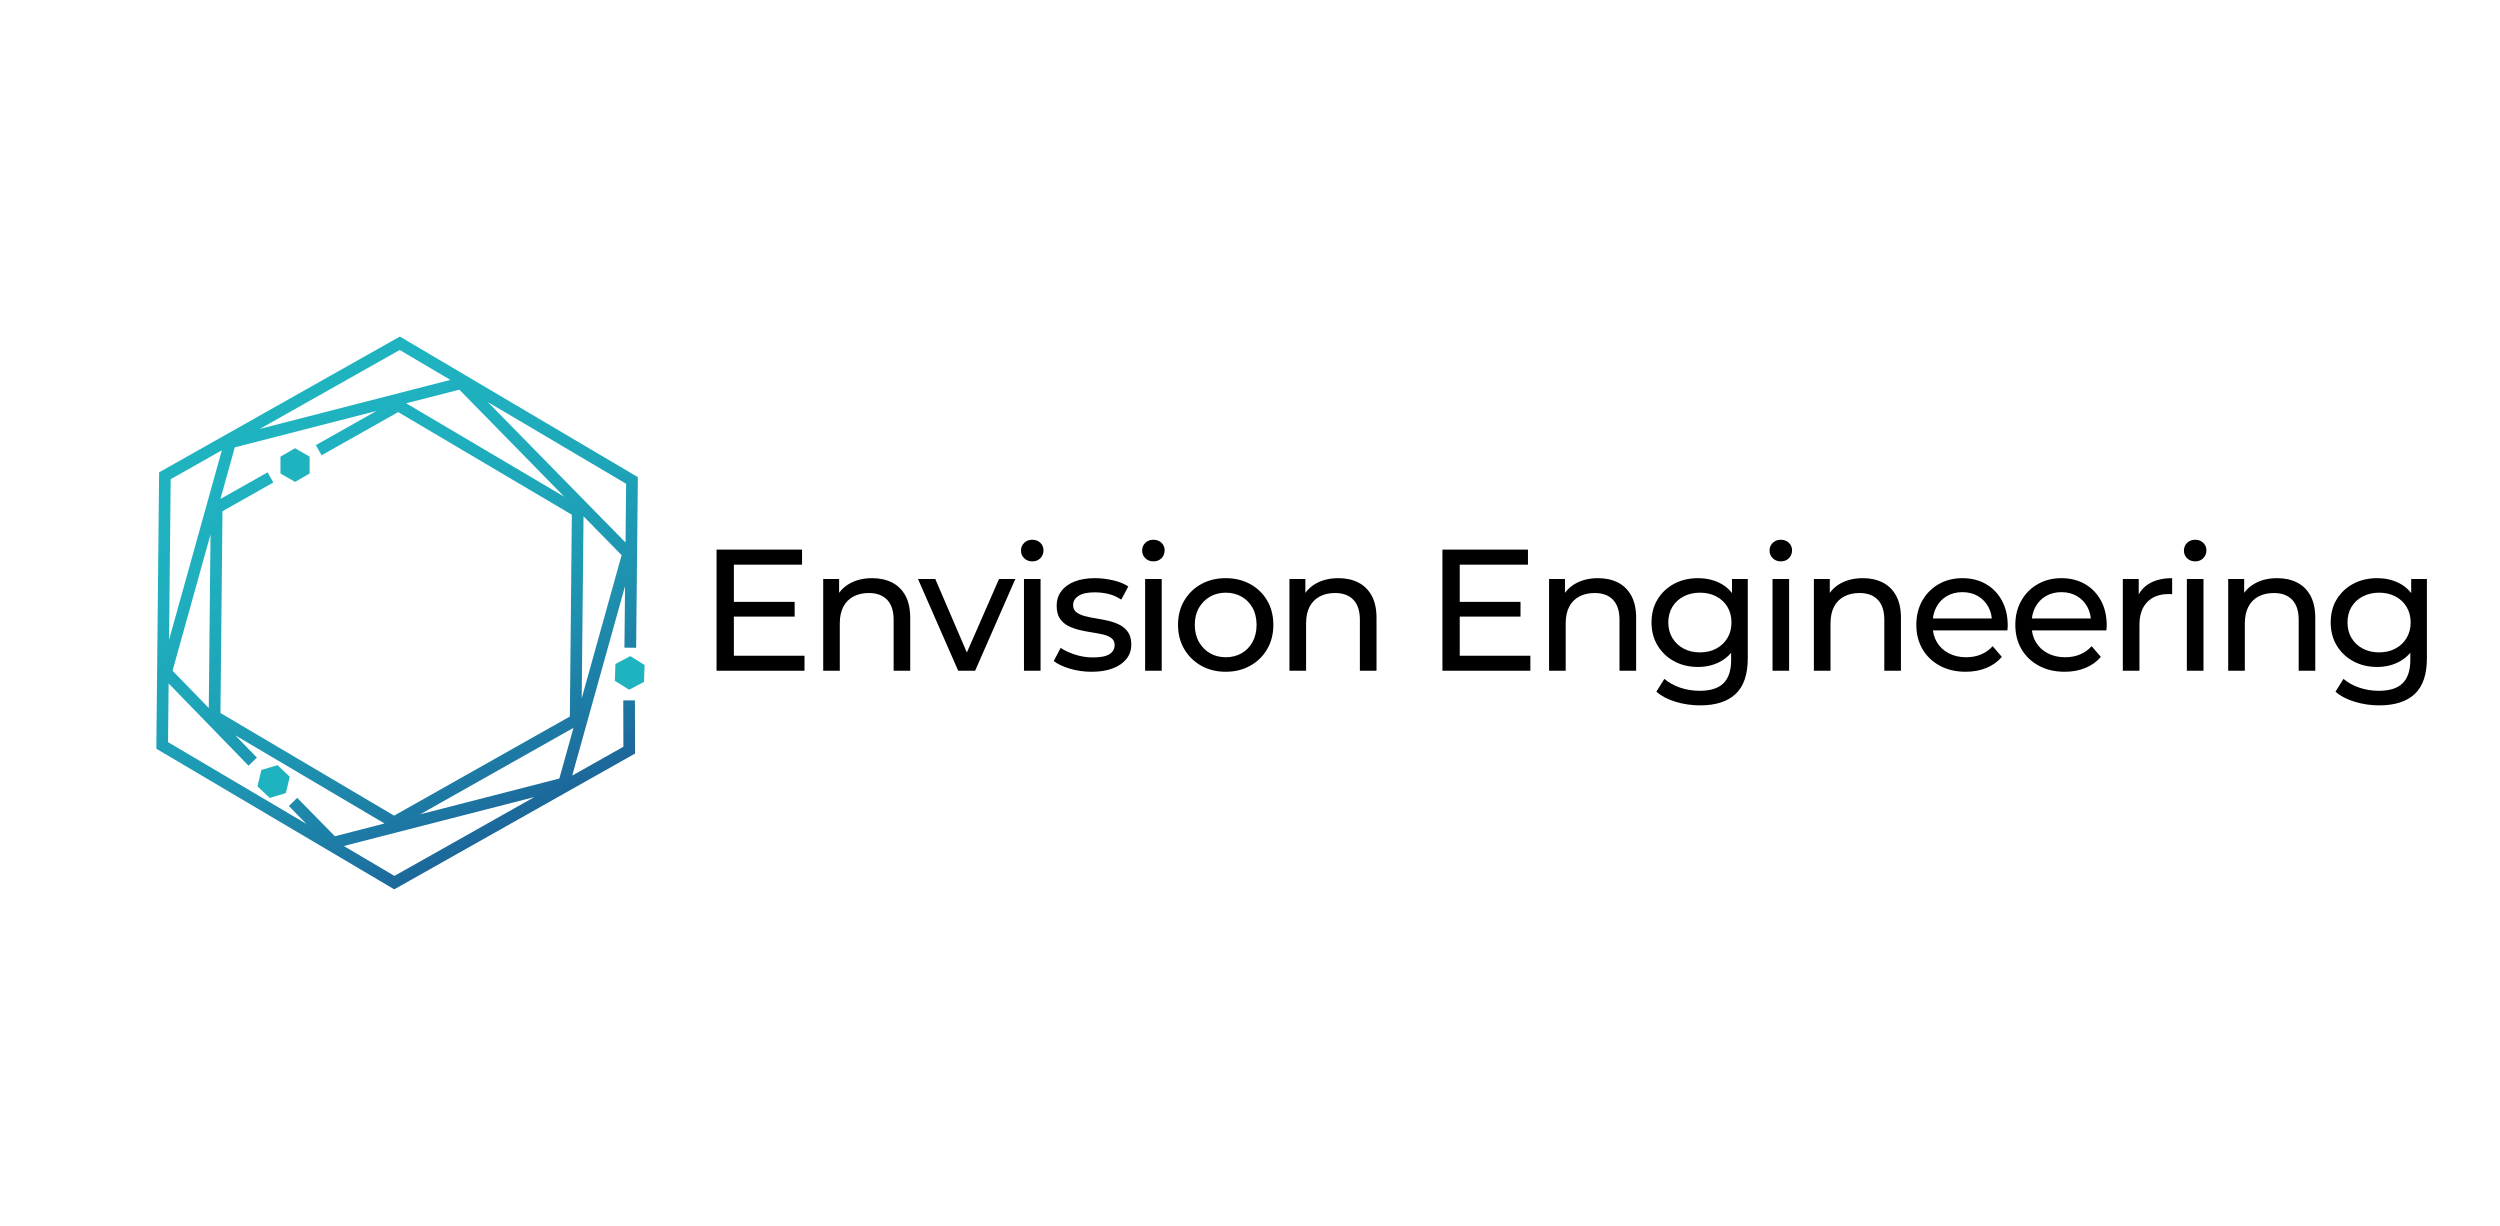 <?xml version="1.0" encoding="UTF-8" standalone="yes"?>
<svg xmlns="http://www.w3.org/2000/svg" viewBox="0 160.008 520 255">
  <svg xmlns="http://www.w3.org/2000/svg" xmlns:xlink="http://www.w3.org/1999/xlink" viewBox="101.12 35.31 373.96 423.38" height="115" width="101.562" y="230.008" x="32.515" preserveAspectRatio="xMinYMin" style="overflow: visible;">
    <linearGradient id="a" x1="377.71" y1="406.69" x2="193.31" y2="87.31" gradientUnits="userSpaceOnUse" style="fill: url(#a);">
      <stop offset="0" stop-color="#1c679a"/>
      <stop offset="0.1" stop-color="#1d76a2"/>
      <stop offset="0.32" stop-color="#1e91af"/>
      <stop offset="0.54" stop-color="#1ea4b8"/>
      <stop offset="0.76" stop-color="#1fafbe"/>
      <stop offset="1" stop-color="#1fb3c0"/>
    </linearGradient>
    <path class="a" d="M468.6,273.68,469.91,143,287.64,35.31l-184.39,104L101.12,351l180,106.38,2.22,1.31,184.43-104-.1-40.7-8.93,0,.09,35.48-39.19,22.1,40.47-145.14-.48,47.16Zm-50.76,52.64L283.23,402.24l-133-78.62,1.56-154.53,38.94-22-4.38-7.78L150.22,159.7l11-39.51L269.75,92.28l-46.45,26.2,4.38,7.78,58.67-33.09,133,78.62Zm2.77,8.68-10.82,38.81L303.2,401.22ZM113.55,291.24l29.08-104.33-1.34,132.91ZM292.49,86.43,333.19,76l80.37,82Zm33.82-17.91L180.38,106.05,287.54,45.61Zm-175,53.91L110.88,267.57l1.24-123ZM110.54,301,171.75,364l6.4-6.21-16.57-17.07,114.29,67.52-38,9.78L209,388.61l-6.38,6.25L216,408.52,110.09,345.94ZM283.48,448.39l-38.77-22.91L390.65,388Zm143.43-136,1.4-139.4,29.16,29.75ZM355,85.48l105.92,62.58-.45,45Z" style="fill: url(#a);"/>
    <polygon class="b" points="207.36 120.84 196.18 127.3 196.19 140.2 207.37 146.65 218.54 140.19 218.54 127.28 207.36 120.84" style="fill: #1FB3BF; fill-opacity: 1;"/>
    <polygon class="b" points="203.33 372.45 193.96 363.58 181.59 367.25 178.59 379.8 187.95 388.68 200.32 385 203.33 372.45" style="fill: #1FB3BF; fill-opacity: 1;"/>
    <polygon class="b" points="452.75 286.1 452.29 299 463.23 305.84 474.62 299.79 475.08 286.9 464.15 280.05 452.75 286.1" style="fill: #1FB3BF; fill-opacity: 1;"/>
  </svg>
  <svg xmlns="http://www.w3.org/2000/svg" x="149.046" y="272.275" viewBox="3.78 7.6 355.75 34.45" height="34.45" width="355.75" style="overflow: visible;">
    <g fill="#000" style="">
      <path d="M7.06 23.58L7.06 20.52L20.02 20.52L20.02 23.58L7.06 23.58ZM7.38 12.78L7.38 31.72L22.07 31.72L22.07 34.85L3.78 34.85L3.78 9.65L21.56 9.65L21.56 12.78L7.38 12.78ZM36.14 15.59L36.14 15.59Q38.48 15.59 40.27 16.49Q42.05 17.39 43.06 19.22Q44.06 21.06 44.06 23.87L44.06 23.87L44.06 34.85L40.61 34.85L40.61 24.26Q40.61 21.49 39.26 20.09Q37.91 18.68 35.46 18.68L35.46 18.68Q33.62 18.68 32.26 19.40Q30.89 20.12 30.15 21.53Q29.41 22.93 29.41 25.02L29.41 25.02L29.41 34.85L25.96 34.85L25.96 15.77L29.27 15.77L29.27 20.92L28.73 19.55Q29.66 17.68 31.61 16.63Q33.55 15.59 36.14 15.59ZM57.56 34.85L54.04 34.85L45.68 15.77L49.28 15.77L56.70 33.05L54.97 33.05L62.53 15.77L65.92 15.77L57.56 34.85ZM71.17 34.85L67.72 34.85L67.72 15.77L71.17 15.77L71.17 34.85ZM69.44 12.10L69.44 12.10Q68.44 12.10 67.77 11.45Q67.10 10.80 67.10 9.86L67.10 9.86Q67.10 8.89 67.77 8.24Q68.44 7.60 69.44 7.60L69.44 7.60Q70.45 7.60 71.12 8.23Q71.78 8.86 71.78 9.79L71.78 9.79Q71.78 10.76 71.14 11.43Q70.49 12.10 69.44 12.10ZM81.79 35.06L81.79 35.06Q79.42 35.06 77.27 34.42Q75.13 33.77 73.91 32.83L73.91 32.83L75.35 30.10Q76.57 30.92 78.37 31.50Q80.17 32.08 82.04 32.08L82.04 32.08Q84.46 32.08 85.52 31.39Q86.58 30.71 86.58 29.48L86.58 29.48Q86.58 28.58 85.93 28.08Q85.28 27.58 84.22 27.32Q83.16 27.07 81.86 26.87Q80.57 26.68 79.27 26.37Q77.98 26.06 76.90 25.51Q75.82 24.95 75.17 23.96Q74.52 22.97 74.52 21.31L74.52 21.31Q74.52 19.58 75.49 18.29Q76.46 16.99 78.25 16.29Q80.03 15.59 82.48 15.59L82.48 15.59Q84.35 15.59 86.27 16.04Q88.20 16.49 89.42 17.32L89.42 17.32L87.95 20.05Q86.65 19.19 85.25 18.86Q83.84 18.54 82.44 18.54L82.44 18.54Q80.17 18.54 79.06 19.28Q77.94 20.02 77.94 21.17L77.94 21.17Q77.94 22.14 78.61 22.66Q79.27 23.18 80.33 23.47Q81.40 23.76 82.69 23.96Q83.99 24.16 85.28 24.46Q86.58 24.77 87.64 25.31Q88.70 25.85 89.37 26.82Q90.04 27.79 90.04 29.41L90.04 29.41Q90.04 31.14 89.03 32.40Q88.02 33.66 86.18 34.36Q84.35 35.06 81.79 35.06ZM96.37 34.85L92.92 34.85L92.92 15.77L96.37 15.77L96.37 34.85ZM94.64 12.10L94.64 12.10Q93.64 12.10 92.97 11.45Q92.30 10.80 92.30 9.86L92.30 9.86Q92.30 8.89 92.97 8.24Q93.64 7.60 94.64 7.60L94.64 7.60Q95.65 7.60 96.32 8.23Q96.98 8.86 96.98 9.79L96.98 9.79Q96.98 10.76 96.34 11.43Q95.69 12.10 94.64 12.10ZM109.69 35.06L109.69 35.06Q106.81 35.06 104.58 33.80Q102.35 32.54 101.05 30.33Q99.76 28.12 99.76 25.31L99.76 25.31Q99.76 22.46 101.05 20.27Q102.35 18.07 104.58 16.83Q106.81 15.59 109.69 15.59L109.69 15.59Q112.54 15.59 114.79 16.83Q117.04 18.07 118.31 20.25Q119.59 22.43 119.59 25.31L119.59 25.31Q119.59 28.15 118.31 30.35Q117.04 32.54 114.79 33.80Q112.54 35.06 109.69 35.06ZM109.69 32.04L109.69 32.04Q111.53 32.04 112.99 31.21Q114.44 30.38 115.27 28.85Q116.10 27.32 116.10 25.31L116.10 25.31Q116.10 23.26 115.27 21.76Q114.44 20.27 112.99 19.44Q111.53 18.61 109.69 18.61L109.69 18.61Q107.86 18.61 106.42 19.44Q104.98 20.27 104.11 21.76Q103.25 23.26 103.25 25.31L103.25 25.31Q103.25 27.32 104.11 28.85Q104.98 30.38 106.42 31.21Q107.86 32.04 109.69 32.04ZM133.13 15.59L133.13 15.59Q135.47 15.59 137.25 16.49Q139.03 17.39 140.04 19.22Q141.05 21.06 141.05 23.87L141.05 23.87L141.05 34.85L137.59 34.85L137.59 24.26Q137.59 21.49 136.24 20.09Q134.89 18.68 132.44 18.68L132.44 18.68Q130.61 18.68 129.24 19.40Q127.87 20.12 127.13 21.53Q126.40 22.93 126.40 25.02L126.40 25.02L126.40 34.85L122.94 34.85L122.94 15.77L126.25 15.77L126.25 20.92L125.71 19.55Q126.65 17.68 128.59 16.63Q130.54 15.59 133.13 15.59ZM158.04 23.58L158.04 20.52L171 20.52L171 23.58L158.04 23.58ZM158.36 12.78L158.36 31.72L173.05 31.72L173.05 34.85L154.76 34.85L154.76 9.65L172.55 9.65L172.55 12.78L158.36 12.78ZM187.13 15.59L187.13 15.59Q189.47 15.59 191.25 16.49Q193.03 17.39 194.04 19.22Q195.05 21.06 195.05 23.87L195.05 23.87L195.05 34.85L191.59 34.85L191.59 24.26Q191.59 21.49 190.24 20.09Q188.89 18.68 186.44 18.68L186.44 18.68Q184.61 18.68 183.24 19.40Q181.87 20.12 181.13 21.53Q180.40 22.93 180.40 25.02L180.40 25.02L180.40 34.85L176.94 34.85L176.94 15.77L180.25 15.77L180.25 20.92L179.71 19.55Q180.65 17.68 182.59 16.63Q184.54 15.59 187.13 15.59ZM208.37 42.05L208.37 42.05Q205.74 42.05 203.27 41.31Q200.81 40.57 199.26 39.20L199.26 39.20L200.92 36.54Q202.25 37.69 204.19 38.36Q206.14 39.02 208.26 39.02L208.26 39.02Q211.64 39.02 213.23 37.44Q214.81 35.86 214.81 32.62L214.81 32.62L214.81 28.58L215.17 24.80L214.99 20.99L214.99 15.77L218.27 15.77L218.27 32.26Q218.27 37.30 215.75 39.67Q213.23 42.05 208.37 42.05ZM207.94 34.06L207.94 34.06Q205.16 34.06 202.99 32.89Q200.81 31.72 199.53 29.63Q198.25 27.54 198.25 24.80L198.25 24.80Q198.25 22.03 199.53 19.96Q200.81 17.89 202.99 16.74Q205.16 15.59 207.94 15.59L207.94 15.59Q210.38 15.59 212.40 16.58Q214.42 17.57 215.62 19.62Q216.83 21.67 216.83 24.80L216.83 24.80Q216.83 27.90 215.62 29.95Q214.42 32.00 212.40 33.03Q210.38 34.06 207.94 34.06ZM208.33 31.03L208.33 31.03Q210.24 31.03 211.72 30.24Q213.19 29.45 214.04 28.04Q214.88 26.64 214.88 24.80L214.88 24.80Q214.88 22.97 214.04 21.56Q213.19 20.16 211.72 19.39Q210.24 18.61 208.33 18.61L208.33 18.61Q206.42 18.61 204.93 19.39Q203.44 20.16 202.59 21.56Q201.74 22.97 201.74 24.80L201.74 24.80Q201.74 26.64 202.59 28.04Q203.44 29.45 204.93 30.24Q206.42 31.03 208.33 31.03ZM226.87 34.85L223.42 34.85L223.42 15.77L226.87 15.77L226.87 34.85ZM225.14 12.10L225.14 12.10Q224.14 12.10 223.47 11.45Q222.80 10.80 222.80 9.86L222.80 9.86Q222.80 8.89 223.47 8.24Q224.14 7.60 225.14 7.60L225.14 7.60Q226.15 7.60 226.82 8.23Q227.48 8.86 227.48 9.79L227.48 9.79Q227.48 10.76 226.84 11.43Q226.19 12.10 225.14 12.10ZM242.21 15.59L242.21 15.59Q244.55 15.59 246.33 16.49Q248.11 17.39 249.12 19.22Q250.13 21.06 250.13 23.87L250.13 23.87L250.13 34.85L246.67 34.85L246.67 24.26Q246.67 21.49 245.32 20.09Q243.97 18.68 241.52 18.68L241.52 18.68Q239.69 18.68 238.32 19.40Q236.95 20.12 236.21 21.53Q235.48 22.93 235.48 25.02L235.48 25.02L235.48 34.85L232.02 34.85L232.02 15.77L235.33 15.77L235.33 20.92L234.79 19.55Q235.73 17.68 237.67 16.63Q239.62 15.59 242.21 15.59ZM263.59 35.06L263.59 35.06Q260.53 35.06 258.21 33.80Q255.89 32.54 254.61 30.35Q253.33 28.15 253.33 25.31L253.33 25.31Q253.33 22.46 254.57 20.27Q255.82 18.07 257.99 16.83Q260.17 15.59 262.91 15.59L262.91 15.59Q265.68 15.59 267.80 16.81Q269.93 18.04 271.13 20.25Q272.34 22.46 272.34 25.42L272.34 25.42Q272.34 25.63 272.32 25.92Q272.30 26.21 272.27 26.46L272.27 26.46L256.03 26.46L256.03 23.98L270.47 23.98L269.06 24.84Q269.10 23.00 268.31 21.56Q267.52 20.12 266.13 19.31Q264.74 18.50 262.91 18.50L262.91 18.50Q261.11 18.50 259.70 19.31Q258.30 20.12 257.51 21.58Q256.72 23.04 256.72 24.91L256.72 24.91L256.72 25.49Q256.72 27.40 257.60 28.89Q258.48 30.38 260.06 31.21Q261.65 32.04 263.70 32.04L263.70 32.04Q265.39 32.04 266.78 31.46Q268.16 30.89 269.21 29.74L269.21 29.74L271.12 31.97Q269.82 33.48 267.89 34.27Q265.97 35.06 263.59 35.06ZM284.18 35.06L284.18 35.06Q281.12 35.06 278.80 33.80Q276.48 32.54 275.20 30.35Q273.92 28.15 273.92 25.31L273.92 25.31Q273.92 22.46 275.17 20.27Q276.41 18.07 278.59 16.83Q280.76 15.59 283.50 15.59L283.50 15.59Q286.27 15.59 288.40 16.81Q290.52 18.04 291.73 20.25Q292.93 22.46 292.93 25.42L292.93 25.42Q292.93 25.63 292.91 25.92Q292.90 26.21 292.86 26.46L292.86 26.46L276.62 26.46L276.62 23.98L291.06 23.98L289.66 24.84Q289.69 23.00 288.90 21.56Q288.11 20.12 286.72 19.31Q285.34 18.50 283.50 18.50L283.50 18.50Q281.70 18.50 280.30 19.31Q278.89 20.12 278.10 21.58Q277.31 23.04 277.31 24.91L277.31 24.91L277.31 25.49Q277.31 27.40 278.19 28.89Q279.07 30.38 280.66 31.21Q282.24 32.04 284.29 32.04L284.29 32.04Q285.98 32.04 287.37 31.46Q288.76 30.89 289.80 29.74L289.80 29.74L291.71 31.97Q290.41 33.48 288.49 34.27Q286.56 35.06 284.18 35.06ZM299.74 34.85L296.28 34.85L296.28 15.77L299.59 15.77L299.59 20.95L299.27 19.66Q300.06 17.68 301.93 16.63Q303.80 15.59 306.54 15.59L306.54 15.59L306.54 18.94Q306.32 18.90 306.13 18.90Q305.93 18.90 305.75 18.90L305.75 18.90Q302.98 18.90 301.36 20.56Q299.74 22.21 299.74 25.34L299.74 25.34L299.74 34.85ZM313.06 34.85L309.60 34.85L309.60 15.77L313.06 15.77L313.06 34.85ZM311.33 12.10L311.33 12.10Q310.32 12.10 309.65 11.45Q308.99 10.80 308.99 9.86L308.99 9.86Q308.99 8.89 309.65 8.24Q310.32 7.60 311.33 7.60L311.33 7.60Q312.34 7.60 313.00 8.23Q313.67 8.86 313.67 9.79L313.67 9.79Q313.67 10.76 313.02 11.43Q312.37 12.10 311.33 12.10ZM328.39 15.59L328.39 15.59Q330.73 15.59 332.51 16.49Q334.30 17.39 335.30 19.22Q336.31 21.06 336.31 23.87L336.31 23.87L336.31 34.85L332.86 34.85L332.86 24.26Q332.86 21.49 331.51 20.09Q330.16 18.68 327.71 18.68L327.71 18.68Q325.87 18.68 324.50 19.40Q323.14 20.12 322.40 21.53Q321.66 22.93 321.66 25.02L321.66 25.02L321.66 34.85L318.20 34.85L318.20 15.77L321.52 15.77L321.52 20.92L320.98 19.55Q321.91 17.68 323.86 16.63Q325.80 15.59 328.39 15.59ZM349.63 42.05L349.63 42.05Q347.00 42.05 344.54 41.31Q342.07 40.57 340.52 39.20L340.52 39.20L342.18 36.54Q343.51 37.69 345.46 38.36Q347.40 39.02 349.52 39.02L349.52 39.02Q352.91 39.02 354.49 37.44Q356.08 35.86 356.08 32.62L356.08 32.62L356.08 28.58L356.44 24.80L356.26 20.99L356.26 15.77L359.53 15.77L359.53 32.26Q359.53 37.30 357.01 39.67Q354.49 42.05 349.63 42.05ZM349.20 34.06L349.20 34.06Q346.43 34.06 344.25 32.89Q342.07 31.72 340.79 29.63Q339.52 27.54 339.52 24.80L339.52 24.80Q339.52 22.03 340.79 19.96Q342.07 17.89 344.25 16.74Q346.43 15.59 349.20 15.59L349.20 15.59Q351.65 15.59 353.66 16.58Q355.68 17.57 356.89 19.62Q358.09 21.67 358.09 24.80L358.09 24.80Q358.09 27.90 356.89 29.95Q355.68 32.00 353.66 33.03Q351.65 34.06 349.20 34.06ZM349.60 31.03L349.60 31.03Q351.50 31.03 352.98 30.24Q354.46 29.45 355.30 28.04Q356.15 26.64 356.15 24.80L356.15 24.80Q356.15 22.97 355.30 21.56Q354.46 20.16 352.98 19.39Q351.50 18.61 349.60 18.61L349.60 18.61Q347.69 18.61 346.19 19.39Q344.70 20.16 343.85 21.56Q343.01 22.97 343.01 24.80L343.01 24.80Q343.01 26.64 343.85 28.04Q344.70 29.45 346.19 30.24Q347.69 31.03 349.60 31.03Z" transform="translate(0, 0)"/>
    </g>
  </svg>
</svg>